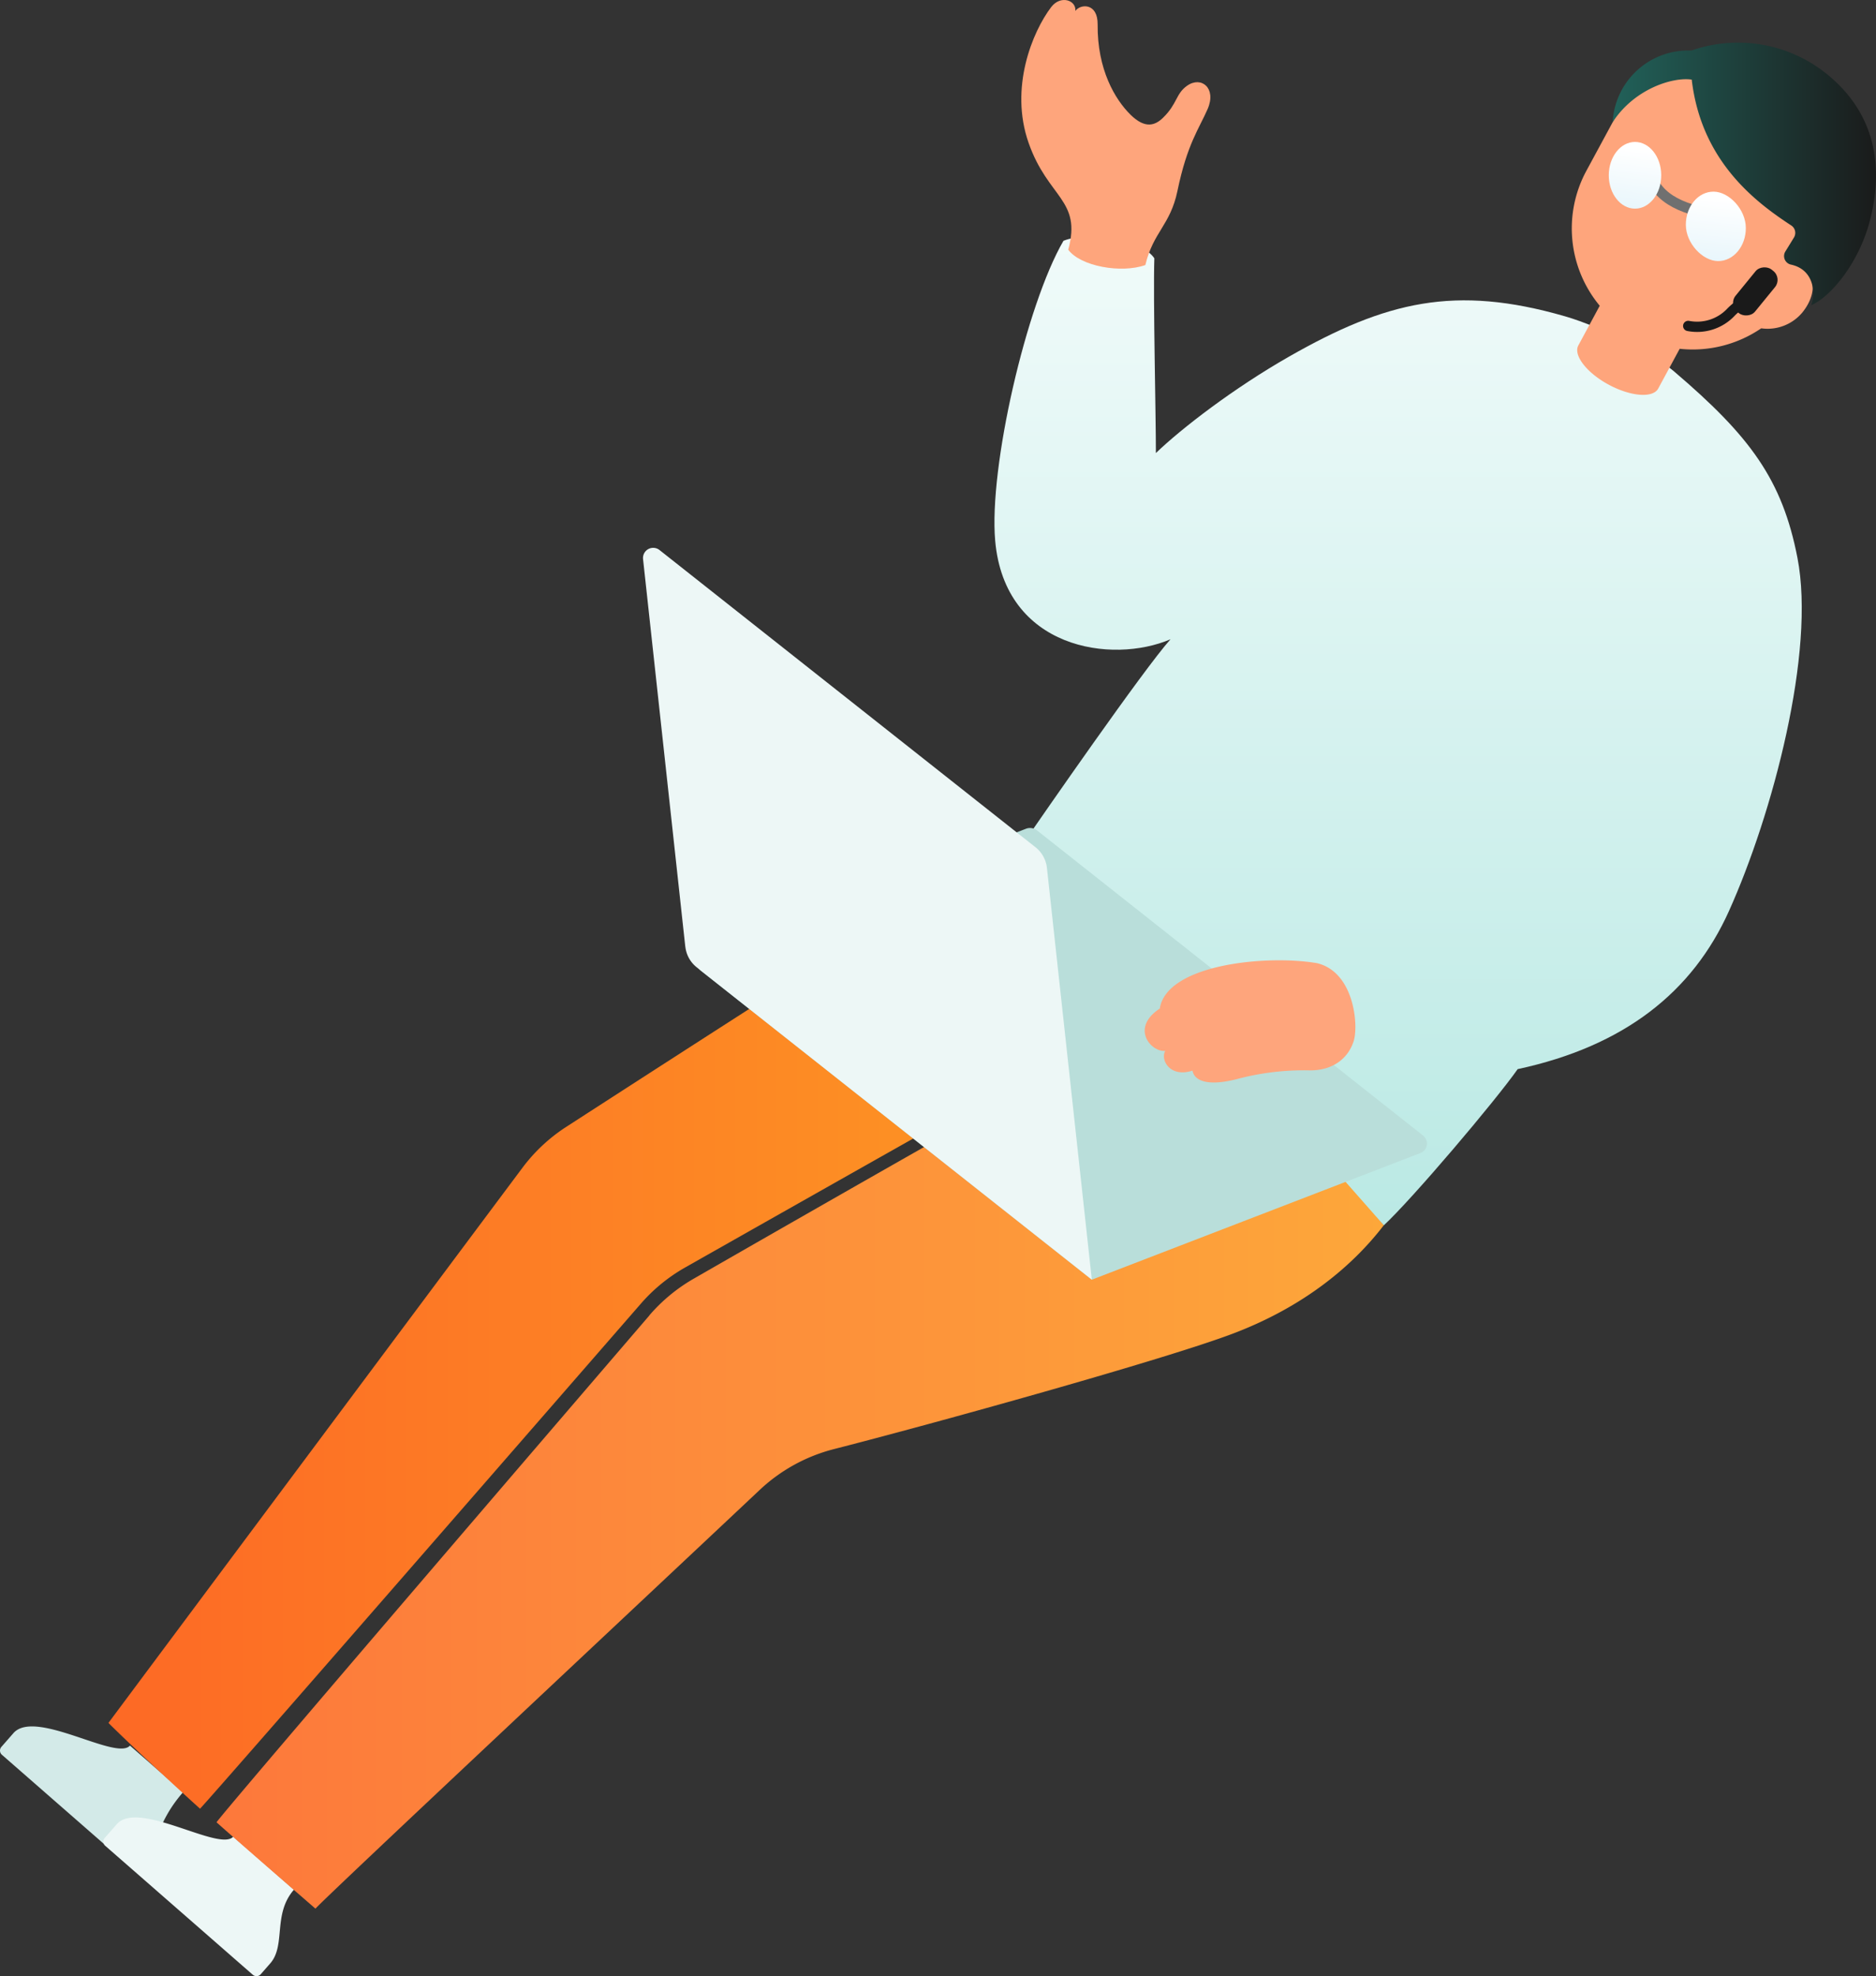 <svg xmlns="http://www.w3.org/2000/svg" xmlns:xlink="http://www.w3.org/1999/xlink" width="364.974" height="384.421" viewBox="0 0 364.974 384.421">
  <rect x="0" y="0" width="364.974" height="384.421" fill="#333333" stroke="none"/>
  <defs>
    <linearGradient id="linear-gradient" y1="0.5" x2="1" y2="0.5" gradientUnits="objectBoundingBox">
      <stop offset="0" stop-color="#fd6925"/>
      <stop offset="1" stop-color="#fd9d24"/>
    </linearGradient>
    <linearGradient id="linear-gradient-2" y1="0.5" x2="1" y2="0.5" gradientUnits="objectBoundingBox">
      <stop offset="0" stop-color="#fd783b"/>
      <stop offset="1" stop-color="#fda73a"/>
    </linearGradient>
    <linearGradient id="linear-gradient-3" x1="0.5" x2="0.5" y2="1" gradientUnits="objectBoundingBox">
      <stop offset="0" stop-color="#f1fbfa"/>
      <stop offset="1" stop-color="#bae9e4"/>
    </linearGradient>
    <linearGradient id="linear-gradient-4" x1="-0.013" y1="0.492" x2="0.994" y2="0.492" gradientUnits="objectBoundingBox">
      <stop offset="0" stop-color="#21625a"/>
      <stop offset="0.99" stop-color="#1a1a1a"/>
    </linearGradient>
    <linearGradient id="linear-gradient-5" x1="0.45" y1="0.094" x2="0.341" y2="1.089" gradientUnits="objectBoundingBox">
      <stop offset="0" stop-color="#fff"/>
      <stop offset="1" stop-color="#e6f5fb"/>
    </linearGradient>
    <linearGradient id="linear-gradient-6" x1="0.459" y1="0.093" x2="0.359" y2="1.082" xlink:href="#linear-gradient-5"/>
  </defs>
  <g id="person2" transform="translate(0.004 -0.009)">
    <path id="パス_20634" data-name="パス 20634" d="M26.125,333.348.374,310.842a1.088,1.088,0,0,1-.1-1.551l2.332-2.662c4.213-4.818,20.02,5.456,22.671,2.42L35.629,318.1c-5.137,5.874-4.323,9.328-9.493,15.246Z" transform="translate(0 30.53)" fill="#d3eae8"/>
    <path id="パス_20635" data-name="パス 20635" d="M47.342,352.011,18.654,326.942a1.088,1.088,0,0,1-.1-1.551l2.332-2.662c4.213-4.818,20.02,5.456,22.671,2.42l11.8,10.318c-4.169,4.763-1.529,10.8-4.609,14.333L48.9,351.912a1.088,1.088,0,0,1-1.551.1Z" transform="translate(1.828 32.14)" fill="#edf7f6"/>
    <path id="パス_20636" data-name="パス 20636" d="M198.853,147.151c-7.084,3.388-71.874,45.243-90.629,57.365a32.935,32.935,0,0,0-8.492,7.931c-15.785,21.109-77.957,104.5-80.553,108.008,3.894,3.916,14.2,13.453,17.82,16.687,3.168-3.355,69.278-79.3,85.767-98.252a32.864,32.864,0,0,1,8.624-7.04c19.514-11.055,90.695-51.359,95.766-53.669-4.653-6.083-24.013-26.6-28.314-31.042Z" transform="translate(1.918 14.712)" fill="url(#linear-gradient)"/>
    <path id="パス_20637" data-name="パス 20637" d="M122.517,238.178c-16.258,18.931-80.938,94.27-84.227,98.6,2.112,1.936,16.918,14.784,19.25,16.808,1.529-1.859,65.516-61.765,86.427-81.455a33.023,33.023,0,0,1,14.487-7.953c18.909-4.829,64.427-17.435,77.77-22.528,13.794-5.269,23.166-13.189,29.161-21.01-6.226-7.92-32.626-37.609-38.324-43.494-8.327,3.652-76.89,42.955-95.964,53.911a33.179,33.179,0,0,0-8.591,7.106Z" transform="translate(3.829 17.713)" fill="url(#linear-gradient-2)"/>
    <path id="パス_20638" data-name="パス 20638" d="M286.814,57.341c-21.307-6.138-34.738-2.915-53.614,7.854-10.78,6.149-20.9,13.937-25.916,18.766.011-7.3-.55-30.1-.3-37.884-2.376-3.6-12.485-5.445-17.677-3.41-7.238,12.441-14.542,44.132-13.288,58.344,1.859,21.076,22.726,24.057,34.111,19.173-5.3,5.929-25.08,34.529-28.644,39.688,19.459,16.148,55.308,57.519,70.147,74.316,5.478-5.071,21.648-24.134,26.037-30.382,20.757-4.466,34.023-15,41.107-30.756,8.47-18.821,16.885-50.391,13.321-68.717-2.959-15.213-9.218-23.65-23.98-36.234-3.806-3.245-13.783-8.591-21.3-10.758Z" transform="translate(17.588 4.181)" fill="url(#linear-gradient-3)"/>
    <g id="グループ_5159" data-name="グループ 5159" transform="translate(305.781 8.316)">
      <path id="パス_20639" data-name="パス 20639" d="M330.229,39.7l-7.9-7.535a23.489,23.489,0,0,0-9.6-9.669c-.352-.187-.7-.33-1.056-.506L301.4,12.2l-12.628,5.137-7.964,14.718a23.536,23.536,0,0,0,2.618,26.213l-4.158,7.711c-1.034,1.9,1.617,5.335,5.907,7.645s8.613,2.651,9.636.737l4.169-7.722a23.6,23.6,0,0,0,15.862-3.982,8.81,8.81,0,0,0,7.975-3.047c2.332-2.849,2.673-6.028,1.034-8.1L330.24,39.7Z" transform="translate(-277.984 -7.097)" fill="#fea57c"/>
      <path id="パス_20640" data-name="パス 20640" d="M300.6,14.732c1.826,15.7,12.155,23.683,19.36,28.38a1.723,1.723,0,0,1,.528,2.343c-.484.8-1.111,1.815-1.683,2.739a1.7,1.7,0,0,0,1.133,2.541c4.51,1,4.763,5.6,3.9,7.887,3.674-1.54,9.24-8.052,11.418-16.423,2.728-10.5.935-20.13-6.985-27.346a27.508,27.508,0,0,0-27.742-5.764A14.711,14.711,0,0,0,285.22,23.015c4.268-6.556,11.792-8.822,15.378-8.272Z" transform="translate(-277.261 -7.561)" fill="url(#linear-gradient-4)"/>
      <g id="グループ_5157" data-name="グループ 5157" transform="translate(7.2 19.304)">
        <path id="パス_20641" data-name="パス 20641" d="M292.91,32.99c1.386,2.013,3.7,3.465,6.886,4.455" transform="translate(-283.692 -24.322)" fill="none" stroke="#707070" stroke-miterlimit="10" stroke-width="2"/>
        <ellipse id="楕円形_2071" data-name="楕円形 2071" cx="5.104" cy="6.49" rx="5.104" ry="6.49" transform="translate(0 0)" fill="url(#linear-gradient-5)"/>
        <path id="パス_20642" data-name="パス 20642" d="M309.831,40.951c.022,3.586-2.409,6.479-5.412,6.457s-6.248-3.465-6.259-7.051,2.409-6.479,5.412-6.457S309.82,37.365,309.831,40.951Z" transform="translate(-283.167 -24.231)" fill="url(#linear-gradient-6)"/>
      </g>
      <g id="グループ_5158" data-name="グループ 5158" transform="translate(22.655 42.736)">
        <rect id="長方形_9778" data-name="長方形 9778" width="10.582" height="4.884" rx="2.22" transform="translate(7.818 8.198) rotate(-50.78)" fill="#1a1a1a"/>
        <path id="パス_20643" data-name="パス 20643" d="M298.58,58.259a9.034,9.034,0,0,0,8.316-2.673c1.243-1.309,3.773-2.871,4.752-4.026" transform="translate(-298.58 -45.897)" fill="none" stroke="#1a1a1a" stroke-linecap="round" stroke-linejoin="round" stroke-width="2"/>
      </g>
    </g>
    <path id="パス_20644" data-name="パス 20644" d="M204.764,51.556c1.54-6.446,4.851-7.733,6.237-14.388C212.9,28,215.192,25.09,216.886,21.2c1.749-4.026-1.221-6.468-3.993-4.521-2.233,1.573-1.881,3.476-4.653,6.2-1.573,1.551-3.509,2.244-6.347-.539-3.047-2.992-6.5-8.844-6.413-17.567.044-4.246-3.344-4.037-4.334-2.64.2-2.079-2.871-3.168-4.719-.726-3.608,4.763-8.151,15.642-4.378,26.4s10.373,11.044,7.711,20.779c2.387,3.234,10.307,4.653,15,2.981Z" transform="translate(18.062)" fill="#fea57c"/>
    <g id="グループ_5160" data-name="グループ 5160" transform="translate(125.09 106.575)">
      <path id="パス_20645" data-name="パス 20645" d="M124.5,170.761l62.777-24.178a2.211,2.211,0,0,1,2.156.33l75.1,59.356a1.98,1.98,0,0,1-.517,3.4l-63.943,24.64-76.087-60.137a1.98,1.98,0,0,1,.517-3.4Z" transform="translate(-112.767 -91.933)" fill="#b9deda"/>
      <path id="パス_20646" data-name="パス 20646" d="M121.948,174.484,113.731,99.09a1.983,1.983,0,0,1,3.2-1.771l73.15,57.816a5.934,5.934,0,0,1,2.222,4.015l8.734,80.091L124.181,178.5a5.934,5.934,0,0,1-2.222-4.015Z" transform="translate(-113.719 -96.887)" fill="#edf7f6"/>
    </g>
    <path id="パス_20647" data-name="パス 20647" d="M236.164,170.424c-9.79-1.738-29.436.132-30.778,8.8-5.808,3.817-1.65,8.525,1.067,8.228-1,1.716.891,5.291,5.3,3.839.319,1.881,2.75,3.157,8.635,1.65a50.551,50.551,0,0,1,14.2-1.694c4.125.033,7.348-2.024,8.525-5.709.946-2.97.143-13.233-6.952-15.1Z" transform="translate(20.245 16.982)" fill="#fea57c"/>
  </g>
</svg>
